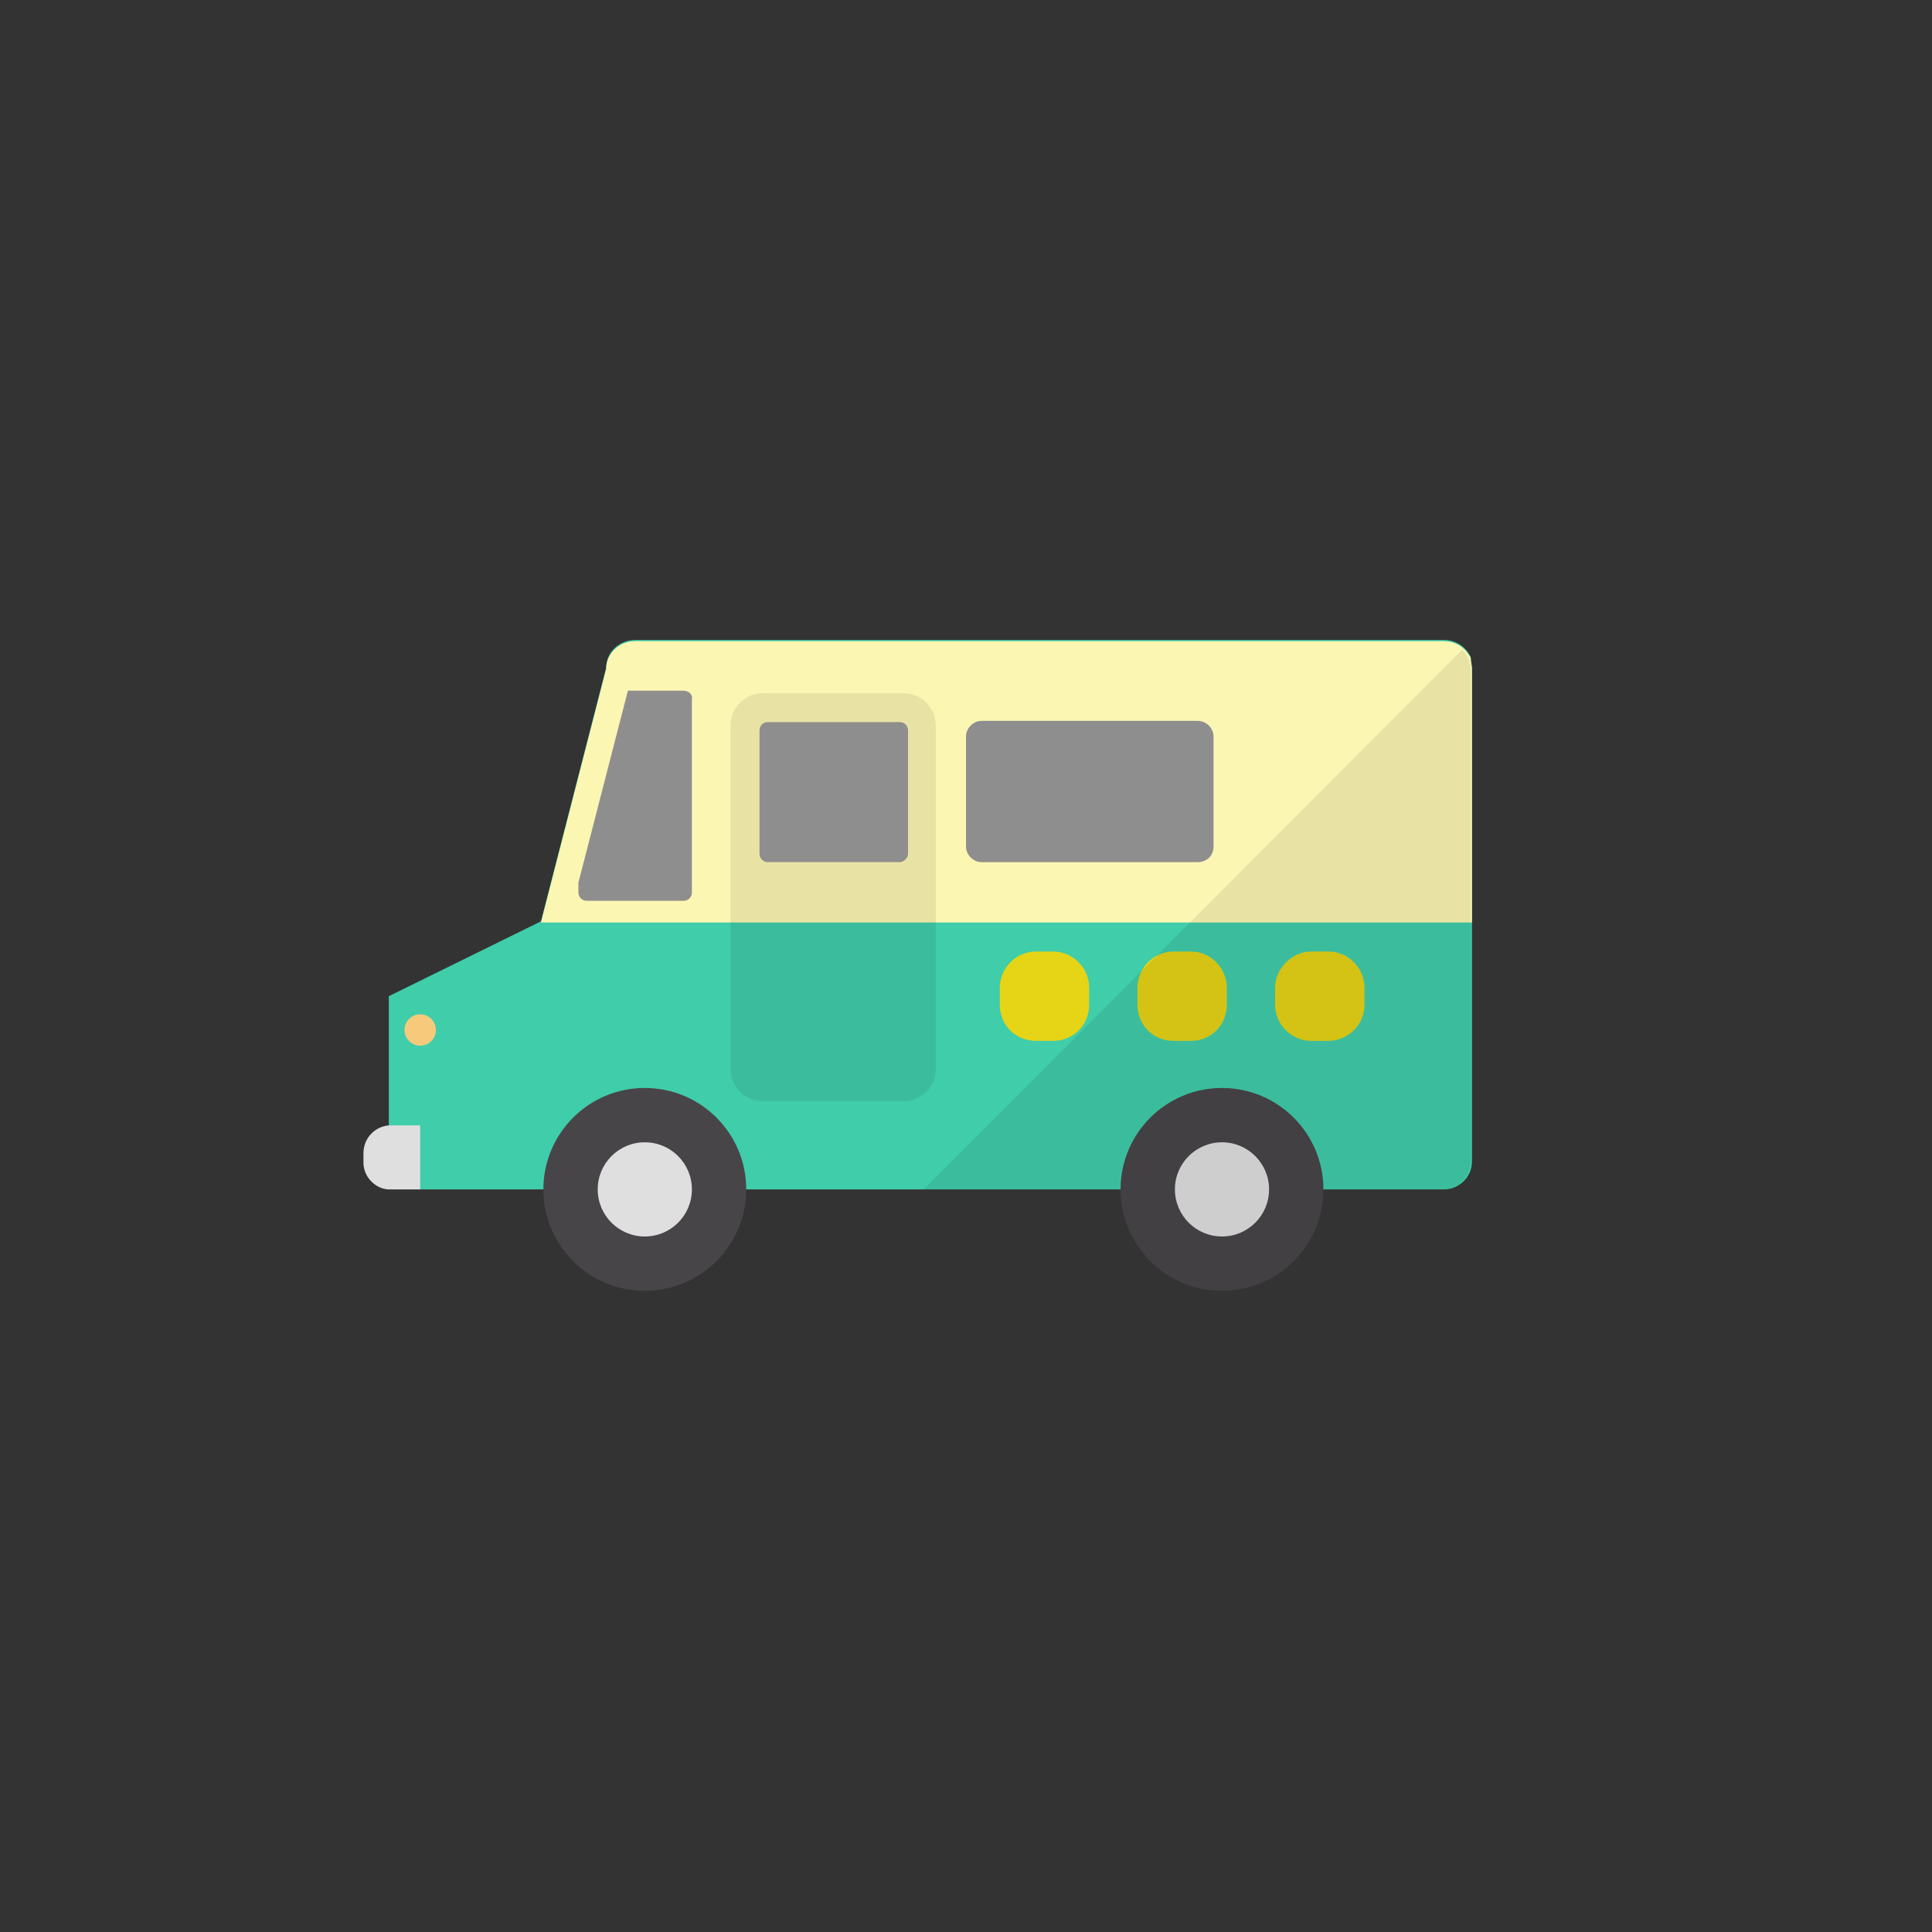 <svg xmlns="http://www.w3.org/2000/svg" width="160" height="160" viewBox="0 0 160 160"><rect x="0" y="0" width="160" height="160" fill="#333333" stroke="none"/><style>.st0{fill:none}.st1{fill:#40cdaa}.st2{fill:#fcf6b3}.st3{fill:#484549}.st4{fill:#e0dfdf}.st5{fill:#8f8e8e}.st6{opacity:.08;fill:#040000}.st7{fill:#f7ca7b}.st8{fill:#e6d416}.st9{opacity:.08;fill:#050001}</style><path class="st0" d="M0 0h160v160H0z"/><path class="st1" d="M121.9 55.4v40.8c0 1.3-1.1 2.3-2.3 2.3H32.2v-16l12.6-6.2 5.4-21c0-1.3 1.1-2.3 2.4-2.3h67c.7 0 1.3.3 1.7.7.2.2.4.5.5.7 0 .4.1.7.1 1z"/><path class="st2" d="M121.9 55.4v21H44.8l5.4-21c0-1.3 1.1-2.3 2.4-2.3h67c.7 0 1.3.3 1.7.7.2.2.4.5.5.7 0 .3.1.6.1.9z"/><circle class="st3" cx="53.4" cy="98.5" r="8.4"/><circle class="st4" cx="53.4" cy="98.5" r="3.9"/><circle class="st3" cx="101.2" cy="98.5" r="8.4"/><circle class="st4" cx="101.2" cy="98.5" r="3.9"/><path class="st5" d="M99.2 71.4H81.3c-.7 0-1.3-.6-1.3-1.3V61c0-.7.6-1.3 1.3-1.3h17.9c.7 0 1.3.6 1.3 1.3v9.1c0 .8-.6 1.3-1.3 1.3z"/><path class="st6" d="M60.5 88.5V60.1c0-1.5 1.2-2.7 2.7-2.7h11.6c1.5 0 2.7 1.2 2.7 2.7v28.4c0 1.5-1.2 2.7-2.7 2.7H63.2c-1.5 0-2.7-1.2-2.7-2.7z"/><path class="st5" d="M74.5 71.4H63.6c-.4 0-.7-.3-.7-.7V60.5c0-.4.3-.7.7-.7h10.9c.4 0 .7.3.7.7v10.2c0 .4-.4.7-.7.7zM56.6 57.2H52l-4.1 15.9v.8c0 .4.3.7.7.7h8c.4 0 .7-.3.7-.7v-16c.1-.4-.3-.7-.7-.7z"/><path class="st4" d="M34.8 93.1v5.4h-2.7c-1.1-.1-2-1.1-2-2.2v-.8c0-1.2.9-2.2 2.1-2.3h2.6z"/><circle class="st7" cx="34.8" cy="85.3" r="1.3"/><path class="st8" d="M87.2 86.2h-1.4c-1.7 0-3-1.3-3-3v-1.4c0-1.6 1.3-3 3-3h1.4c1.7 0 3 1.4 3 3v1.4c0 1.7-1.3 3-3 3zm11.4 0h-1.4c-1.7 0-3-1.3-3-3v-1.4c0-1.6 1.3-3 3-3h1.4c1.7 0 3 1.4 3 3v1.4c0 1.7-1.3 3-3 3zm11.4 0h-1.4c-1.6 0-3-1.3-3-3v-1.4c0-1.6 1.4-3 3-3h1.4c1.7 0 3 1.4 3 3v1.4c0 1.7-1.4 3-3 3z"/><path class="st9" d="M76.5 98.5h16.3c0 4.7 3.8 8.4 8.4 8.4 4.7 0 8.4-3.8 8.4-8.4h9.9c1.3 0 2.3-1.1 2.3-2.3V55.4c0-.6-.3-1.2-.7-1.6L76.5 98.5z"/></svg>